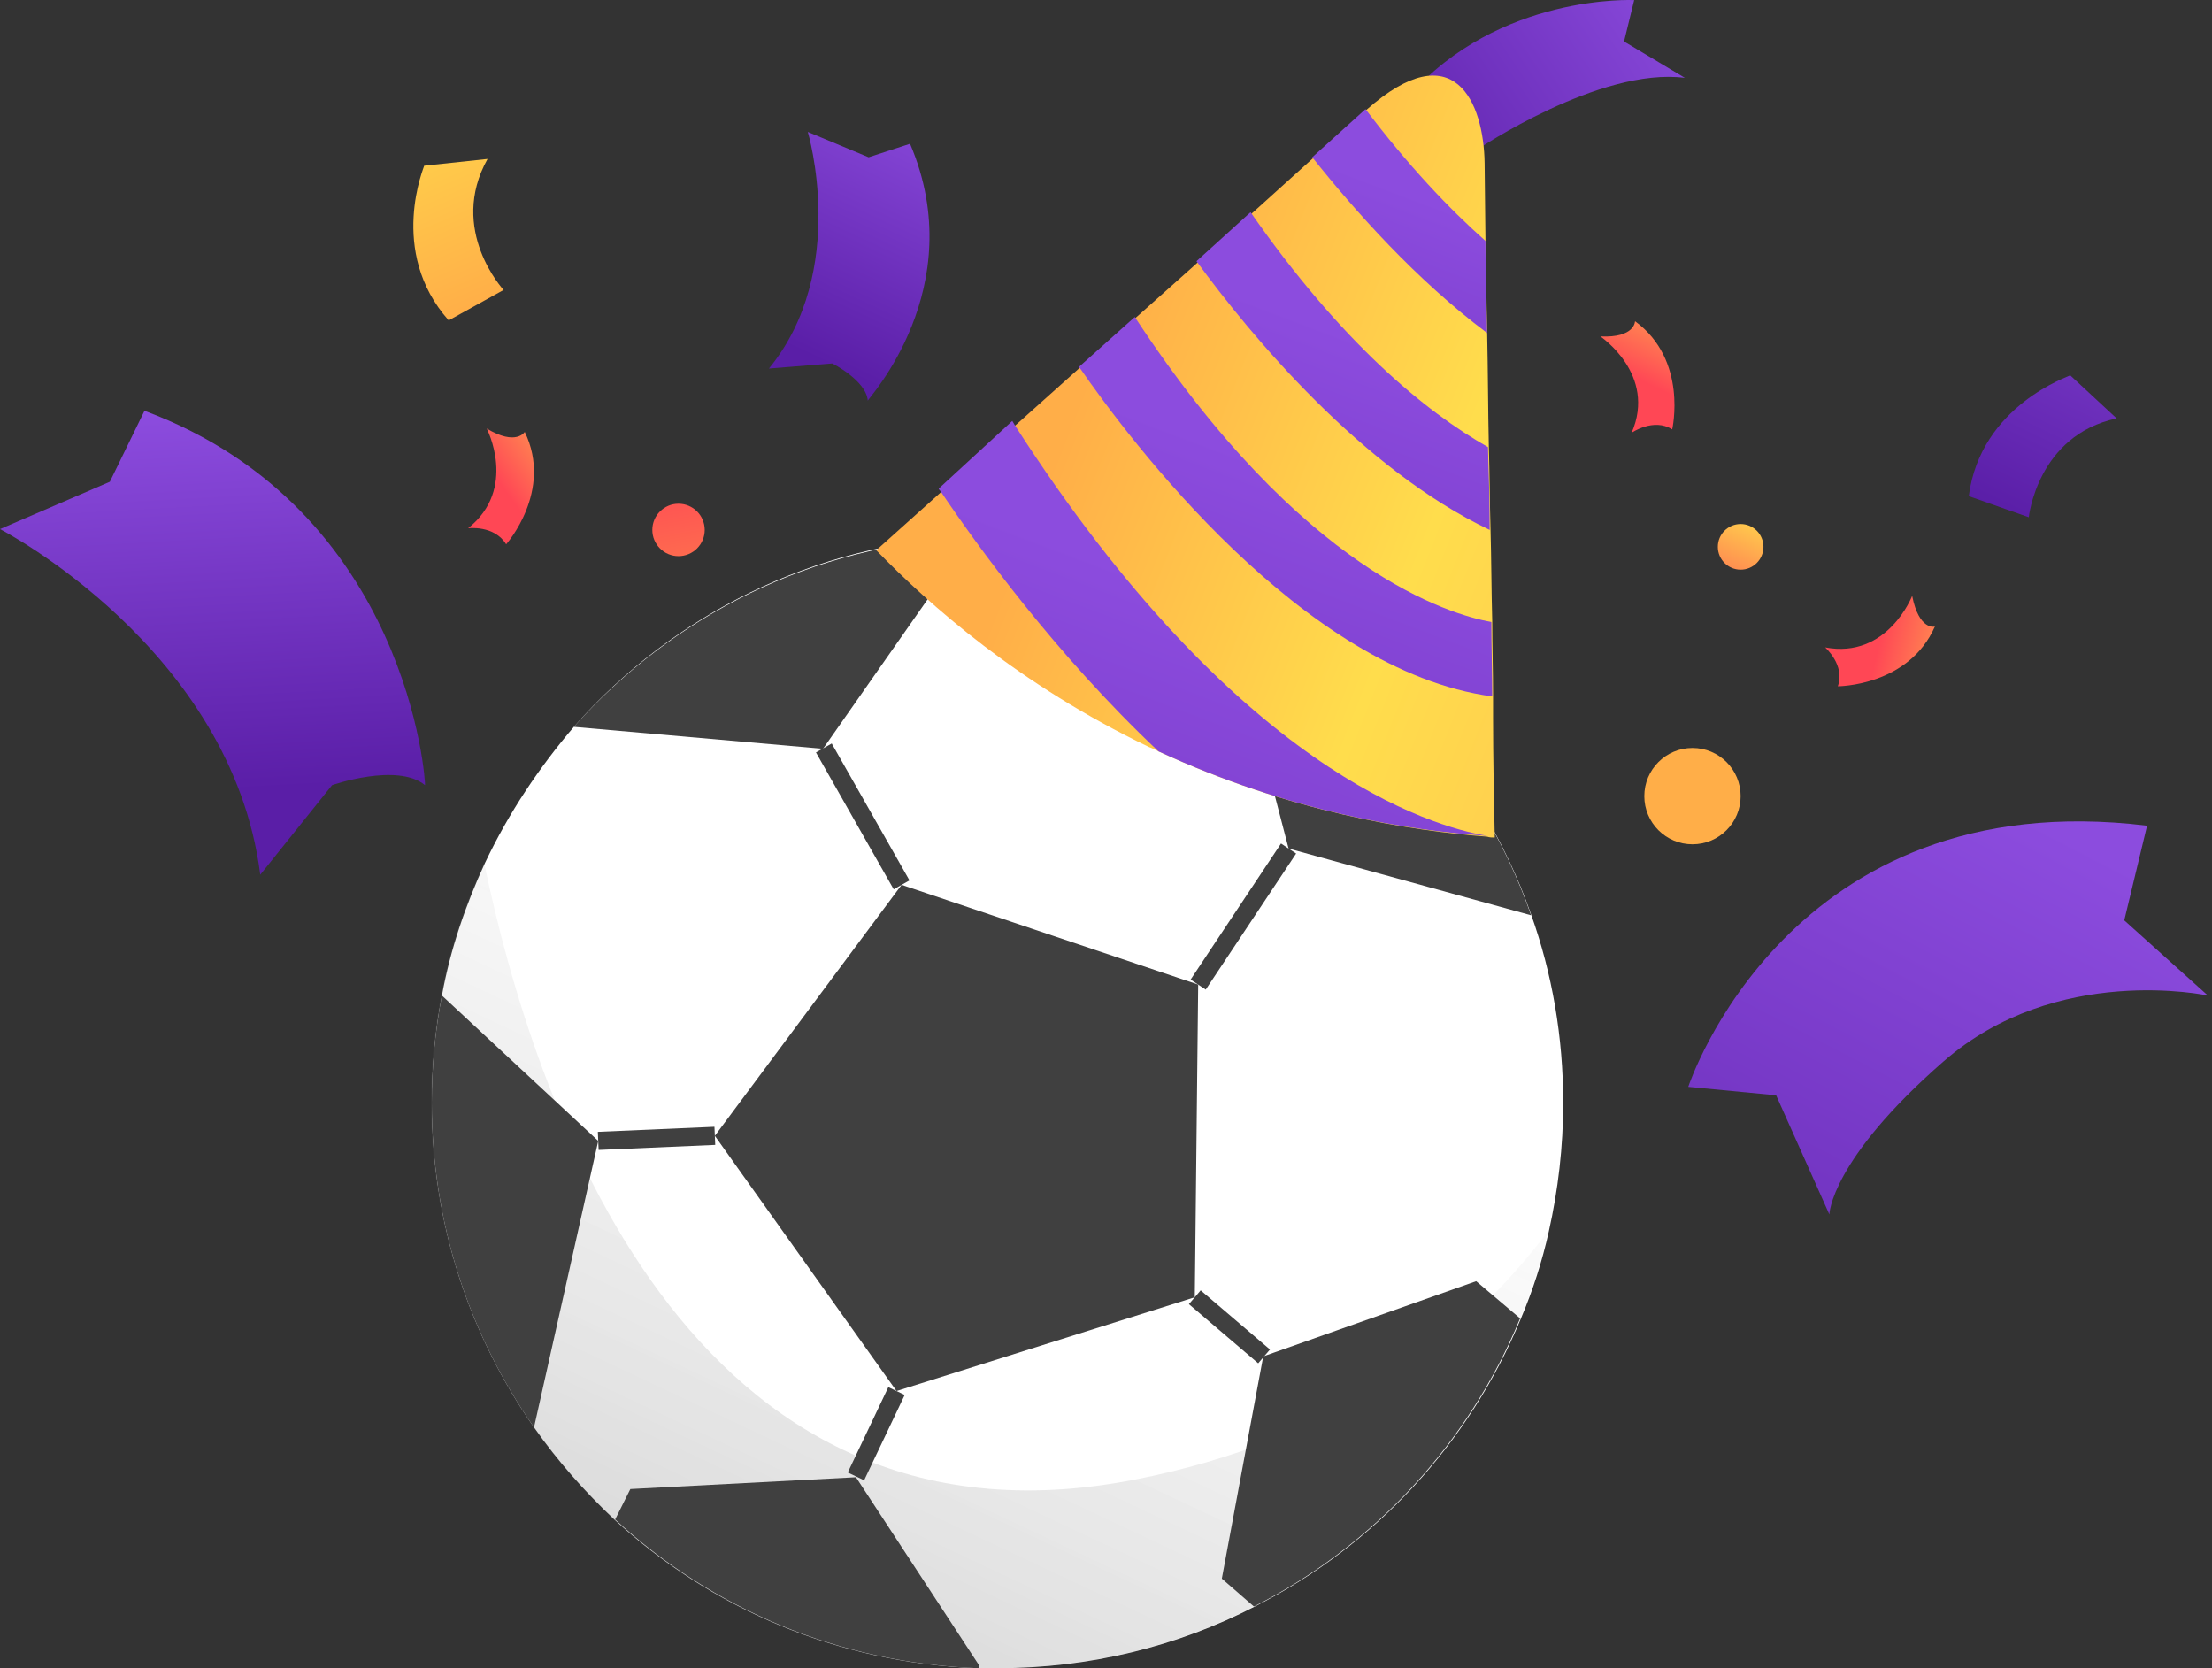 <svg width="122" height="92" viewBox="0 0 122 92" fill="none" xmlns="http://www.w3.org/2000/svg">
<rect x="0" y="0" width="122" height="92" fill="#333333" stroke="none"/>
<path d="M7.969 22.654L6.058 26.569L0 29.179C0 29.179 12.769 35.75 14.354 48.239L18.315 43.299C18.315 43.299 21.904 42.041 23.441 43.299C23.488 43.299 22.603 28.107 7.969 22.654Z" fill="url(#paint0_linear_2088_120)"/>
<path d="M93.114 59.937C93.114 59.937 98.613 43.113 118.419 45.536L117.161 50.756L121.775 54.904C121.775 54.904 113.433 53.086 107.188 58.539C100.943 63.991 100.896 66.974 100.896 66.974L97.96 60.403L93.114 59.937Z" fill="url(#paint1_linear_2088_120)"/>
<path d="M86.216 60.822C86.216 63.246 85.936 65.623 85.424 67.906C85.051 69.584 84.538 71.168 83.886 72.706C81.043 79.603 75.823 85.243 69.206 88.598C64.965 90.788 60.118 92 54.992 92C54.619 92 54.293 92 53.92 92C46.184 91.72 39.193 88.691 33.88 83.798C32.249 82.26 30.758 80.582 29.453 78.718C25.911 73.638 23.814 67.487 23.814 60.822C23.814 58.818 24.001 56.815 24.373 54.904C24.84 52.341 25.678 49.917 26.75 47.587C28.055 44.837 29.733 42.321 31.69 40.037C37.096 33.932 44.879 29.971 53.547 29.598C54.013 29.552 54.526 29.552 54.992 29.552C59.326 29.552 63.474 30.437 67.249 32.068C75.264 35.47 81.556 42.181 84.445 50.43C85.61 53.692 86.216 57.187 86.216 60.822Z" fill="white"/>
<path opacity="0.22" d="M85.377 67.906C85.004 69.584 84.492 71.168 83.839 72.706C80.996 79.603 75.777 85.243 69.159 88.598C64.918 90.788 60.072 92 54.945 92C54.572 92 54.246 92 53.873 92C46.137 91.72 39.147 88.691 33.834 83.798C32.203 82.26 30.712 80.582 29.407 78.718C25.865 73.638 23.768 67.487 23.768 60.822C23.768 58.819 23.954 56.815 24.327 54.904C24.793 52.341 25.632 49.917 26.704 47.587C29.407 60.636 37.888 86.408 62.541 81.608C73.54 79.464 80.717 74.104 85.377 67.906Z" fill="url(#paint2_linear_2088_120)"/>
<path d="M53.547 29.645L45.392 41.295L31.644 40.084C37.096 33.979 44.833 30.017 53.547 29.645Z" fill="#404040"/>
<path d="M32.995 62.92L29.453 78.718C25.911 73.638 23.814 67.487 23.814 60.822C23.814 58.819 24.001 56.815 24.373 54.904L32.995 62.92Z" fill="#404040"/>
<path d="M54.013 91.86L53.967 92C46.23 91.72 39.24 88.691 33.927 83.798L34.766 82.12L47.209 81.468L54.013 91.86Z" fill="#404040"/>
<path d="M83.839 72.706C80.997 79.603 75.777 85.243 69.159 88.598L67.388 87.06L69.672 74.803L81.416 70.656L83.839 72.706Z" fill="#404040"/>
<path d="M84.445 50.477L71.07 46.795L67.249 32.115C75.264 35.517 81.556 42.181 84.445 50.477Z" fill="#404040"/>
<path d="M49.726 48.799L39.426 62.64L49.446 76.714L65.897 71.541L66.084 54.298L49.726 48.799Z" fill="#404040"/>
<path d="M45.438 41.249L49.726 48.799" stroke="#404040" stroke-miterlimit="10"/>
<path d="M71.07 46.795L66.084 54.298" stroke="#404040" stroke-miterlimit="10"/>
<path d="M69.719 74.803L65.897 71.541" stroke="#404040" stroke-miterlimit="10"/>
<path d="M47.209 81.421L49.446 76.714" stroke="#404040" stroke-miterlimit="10"/>
<path d="M32.995 62.919L39.426 62.64" stroke="#404040" stroke-miterlimit="10"/>
<path d="M90.131 0.005C90.131 0.005 82.674 -0.368 77.688 5.318L81.136 5.784L81.463 8.254C81.463 8.254 88.22 3.687 92.927 4.293L89.572 2.289L90.131 0.005Z" fill="url(#paint3_linear_2088_120)"/>
<path d="M37.422 30.67C38.22 30.67 38.867 30.023 38.867 29.225C38.867 28.427 38.22 27.78 37.422 27.78C36.625 27.78 35.978 28.427 35.978 29.225C35.978 30.023 36.625 30.67 37.422 30.67Z" fill="url(#paint4_linear_2088_120)"/>
<path d="M93.346 46.562C94.813 46.562 96.003 45.372 96.003 43.905C96.003 42.438 94.813 41.249 93.346 41.249C91.879 41.249 90.69 42.438 90.69 43.905C90.69 45.372 91.879 46.562 93.346 46.562Z" fill="url(#paint5_linear_2088_120)"/>
<path d="M82.441 46.189C82.302 46.189 82.162 46.189 82.022 46.142C77.781 45.816 71.163 44.791 63.893 41.435C63.707 41.342 63.52 41.249 63.38 41.202C56.204 37.754 51.264 33.373 48.328 30.344L51.916 27.128L52.941 26.196L56.017 23.446L59.559 20.277L62.635 17.528L66.084 14.452L69.066 11.749L72.422 8.72L75.311 6.11L75.358 6.063C80.204 1.776 81.835 5.644 81.882 8.999L81.929 13.287C81.975 14.965 81.975 16.689 82.022 18.367C82.069 20.464 82.069 22.561 82.115 24.658C82.162 26.149 82.162 27.687 82.208 29.179C82.255 30.856 82.255 32.581 82.302 34.258C82.302 35.61 82.348 37.008 82.348 38.359C82.348 38.779 82.348 39.152 82.348 39.571C82.348 41.808 82.395 43.998 82.441 46.189Z" fill="url(#paint6_linear_2088_120)"/>
<path d="M82.302 38.406C71.862 37.008 62.309 24.285 59.513 20.231L62.588 17.481C71.816 31.555 79.971 33.886 82.255 34.305C82.255 35.657 82.302 37.055 82.302 38.406Z" fill="url(#paint7_linear_2088_120)"/>
<path d="M82.022 46.096C77.781 45.816 71.163 44.791 63.893 41.435C58.207 36.076 53.873 30.064 51.869 27.081C51.823 27.035 51.776 26.988 51.776 26.942L55.831 23.213C55.877 23.307 55.924 23.353 55.97 23.447C68.18 42.461 78.946 45.583 82.022 46.096Z" fill="url(#paint8_linear_2088_120)"/>
<path d="M82.162 29.225C75.124 25.87 69.019 18.553 65.99 14.405L68.973 11.703C74.006 18.926 78.62 22.701 82.068 24.658C82.115 26.196 82.162 27.734 82.162 29.225Z" fill="url(#paint9_linear_2088_120)"/>
<path d="M82.022 18.367C78.107 15.431 74.752 11.656 72.375 8.673L75.264 6.063L75.311 6.017C77.641 9.093 79.878 11.469 81.929 13.287C81.929 15.011 81.975 16.689 82.022 18.367Z" fill="url(#paint10_linear_2088_120)"/>
<path d="M50.192 7.928L47.908 8.673L44.553 7.275C44.553 7.275 46.837 14.918 42.409 20.324L45.904 20.044C45.904 20.044 47.769 20.977 47.862 22.095C47.815 22.048 53.594 15.897 50.192 7.928Z" fill="url(#paint11_linear_2088_120)"/>
<path d="M88.267 18.553C88.267 18.553 91.389 20.65 89.991 23.866C89.991 23.866 91.203 23.027 92.228 23.68C92.228 23.68 93.114 19.858 90.178 17.714C90.178 17.714 90.178 18.646 88.267 18.553Z" fill="url(#paint12_linear_2088_120)"/>
<path d="M105.463 32.86C105.463 32.86 104.112 36.356 100.663 35.703C100.663 35.703 101.782 36.682 101.362 37.847C101.362 37.847 105.277 37.847 106.722 34.538C106.722 34.585 105.836 34.771 105.463 32.86Z" fill="url(#paint13_linear_2088_120)"/>
<path d="M108.586 27.361L111.895 28.526C111.895 28.526 112.361 24.006 116.741 23.074L114.178 20.697C114.178 20.744 109.238 22.328 108.586 27.361Z" fill="url(#paint14_linear_2088_120)"/>
<path d="M26.844 23.633C26.844 23.633 28.568 26.942 25.818 29.132C25.818 29.132 27.263 28.946 27.916 30.018C27.916 30.018 30.525 27.082 28.941 23.819C28.941 23.819 28.475 24.612 26.844 23.633Z" fill="url(#paint15_linear_2088_120)"/>
<path d="M24.746 17.668L27.776 15.99C27.776 15.99 24.7 12.681 26.89 8.766L23.395 9.139C23.441 9.093 21.344 13.846 24.746 17.668Z" fill="url(#paint16_linear_2088_120)"/>
<path d="M96.003 31.416C96.698 31.416 97.261 30.852 97.261 30.157C97.261 29.462 96.698 28.899 96.003 28.899C95.308 28.899 94.745 29.462 94.745 30.157C94.745 30.852 95.308 31.416 96.003 31.416Z" fill="url(#paint17_linear_2088_120)"/>
<defs>
<linearGradient id="paint0_linear_2088_120" x1="10.11" y1="6.71" x2="12.163" y2="43.674" gradientUnits="userSpaceOnUse">
<stop offset="0.431" stop-color="#8C4CDE"/>
<stop offset="1" stop-color="#5A1EA7"/>
</linearGradient>
<linearGradient id="paint1_linear_2088_120" x1="130.343" y1="13.205" x2="91.006" y2="88.782" gradientUnits="userSpaceOnUse">
<stop offset="0.431" stop-color="#8C4CDE"/>
<stop offset="1" stop-color="#5A1EA7"/>
</linearGradient>
<linearGradient id="paint2_linear_2088_120" x1="70.138" y1="28.636" x2="3.758" y2="169.736" gradientUnits="userSpaceOnUse">
<stop offset="0.048" stop-color="white" stop-opacity="0"/>
<stop offset="0.517"/>
</linearGradient>
<linearGradient id="paint3_linear_2088_120" x1="106.689" y1="-9.848" x2="75.493" y2="11.101" gradientUnits="userSpaceOnUse">
<stop offset="0.431" stop-color="#8C4CDE"/>
<stop offset="1" stop-color="#5A1EA7"/>
</linearGradient>
<linearGradient id="paint4_linear_2088_120" x1="36.381" y1="22.903" x2="37.966" y2="32.322" gradientUnits="userSpaceOnUse">
<stop offset="0.294" stop-color="#FF4755"/>
<stop offset="1" stop-color="#FD754D"/>
</linearGradient>
<linearGradient id="paint5_linear_2088_120" x1="115.967" y1="20.808" x2="95.142" y2="42.066" gradientUnits="userSpaceOnUse">
<stop stop-color="#FEC051"/>
<stop offset="0.517" stop-color="#FFDD4C"/>
<stop offset="1" stop-color="#FFAE48"/>
</linearGradient>
<linearGradient id="paint6_linear_2088_120" x1="100.741" y1="34.386" x2="60.861" y2="18.556" gradientUnits="userSpaceOnUse">
<stop stop-color="#FEC051"/>
<stop offset="0.517" stop-color="#FFDD4C"/>
<stop offset="1" stop-color="#FFAE48"/>
</linearGradient>
<linearGradient id="paint7_linear_2088_120" x1="84.969" y1="-7.775" x2="55.065" y2="71.187" gradientUnits="userSpaceOnUse">
<stop offset="0.431" stop-color="#8C4CDE"/>
<stop offset="1" stop-color="#5A1EA7"/>
</linearGradient>
<linearGradient id="paint8_linear_2088_120" x1="82.274" y1="-4.051" x2="49.26" y2="83.122" gradientUnits="userSpaceOnUse">
<stop offset="0.431" stop-color="#8C4CDE"/>
<stop offset="1" stop-color="#5A1EA7"/>
</linearGradient>
<linearGradient id="paint9_linear_2088_120" x1="86.876" y1="-11.947" x2="59.914" y2="59.246" gradientUnits="userSpaceOnUse">
<stop offset="0.431" stop-color="#8C4CDE"/>
<stop offset="1" stop-color="#5A1EA7"/>
</linearGradient>
<linearGradient id="paint10_linear_2088_120" x1="87.313" y1="-13.223" x2="66.209" y2="42.503" gradientUnits="userSpaceOnUse">
<stop offset="0.431" stop-color="#8C4CDE"/>
<stop offset="1" stop-color="#5A1EA7"/>
</linearGradient>
<linearGradient id="paint11_linear_2088_120" x1="53.769" y1="-1.025" x2="44.236" y2="19.434" gradientUnits="userSpaceOnUse">
<stop offset="0.294" stop-color="#8C4CDE"/>
<stop offset="1" stop-color="#5A1EA7"/>
</linearGradient>
<linearGradient id="paint12_linear_2088_120" x1="97.512" y1="5.801" x2="89.102" y2="23.494" gradientUnits="userSpaceOnUse">
<stop offset="0.078" stop-color="#FEAC51"/>
<stop offset="0.187" stop-color="#FEBE4F"/>
<stop offset="0.362" stop-color="#FFD54D"/>
<stop offset="0.473" stop-color="#FFDD4C"/>
<stop offset="0.493" stop-color="#FFD54C"/>
<stop offset="0.854" stop-color="#FF4755"/>
</linearGradient>
<linearGradient id="paint13_linear_2088_120" x1="119.964" y1="39.13" x2="100.865" y2="34.774" gradientUnits="userSpaceOnUse">
<stop offset="0.078" stop-color="#FEAC51"/>
<stop offset="0.187" stop-color="#FEBE4F"/>
<stop offset="0.362" stop-color="#FFD54D"/>
<stop offset="0.473" stop-color="#FFDD4C"/>
<stop offset="0.493" stop-color="#FFD54C"/>
<stop offset="0.854" stop-color="#FF4755"/>
</linearGradient>
<linearGradient id="paint14_linear_2088_120" x1="123.36" y1="2.292" x2="110.894" y2="28.519" gradientUnits="userSpaceOnUse">
<stop offset="0.294" stop-color="#8C4CDE"/>
<stop offset="1" stop-color="#5A1EA7"/>
</linearGradient>
<linearGradient id="paint15_linear_2088_120" x1="41.084" y1="16.808" x2="25.241" y2="28.328" gradientUnits="userSpaceOnUse">
<stop offset="0.078" stop-color="#FEAC51"/>
<stop offset="0.187" stop-color="#FEBE4F"/>
<stop offset="0.362" stop-color="#FFD54D"/>
<stop offset="0.473" stop-color="#FFDD4C"/>
<stop offset="0.493" stop-color="#FFD54C"/>
<stop offset="0.854" stop-color="#FF4755"/>
</linearGradient>
<linearGradient id="paint16_linear_2088_120" x1="15.582" y1="-9.949" x2="27.136" y2="16.692" gradientUnits="userSpaceOnUse">
<stop stop-color="#FEC051"/>
<stop offset="0.517" stop-color="#FFDD4C"/>
<stop offset="1" stop-color="#FFAE48"/>
</linearGradient>
<linearGradient id="paint17_linear_2088_120" x1="100.335" y1="20.285" x2="93.137" y2="36.737" gradientUnits="userSpaceOnUse">
<stop offset="0.078" stop-color="#FEAC51"/>
<stop offset="0.187" stop-color="#FEBE4F"/>
<stop offset="0.362" stop-color="#FFD54D"/>
<stop offset="0.473" stop-color="#FFDD4C"/>
<stop offset="0.493" stop-color="#FFD54C"/>
<stop offset="0.854" stop-color="#FF4755"/>
</linearGradient>
</defs>
</svg>
